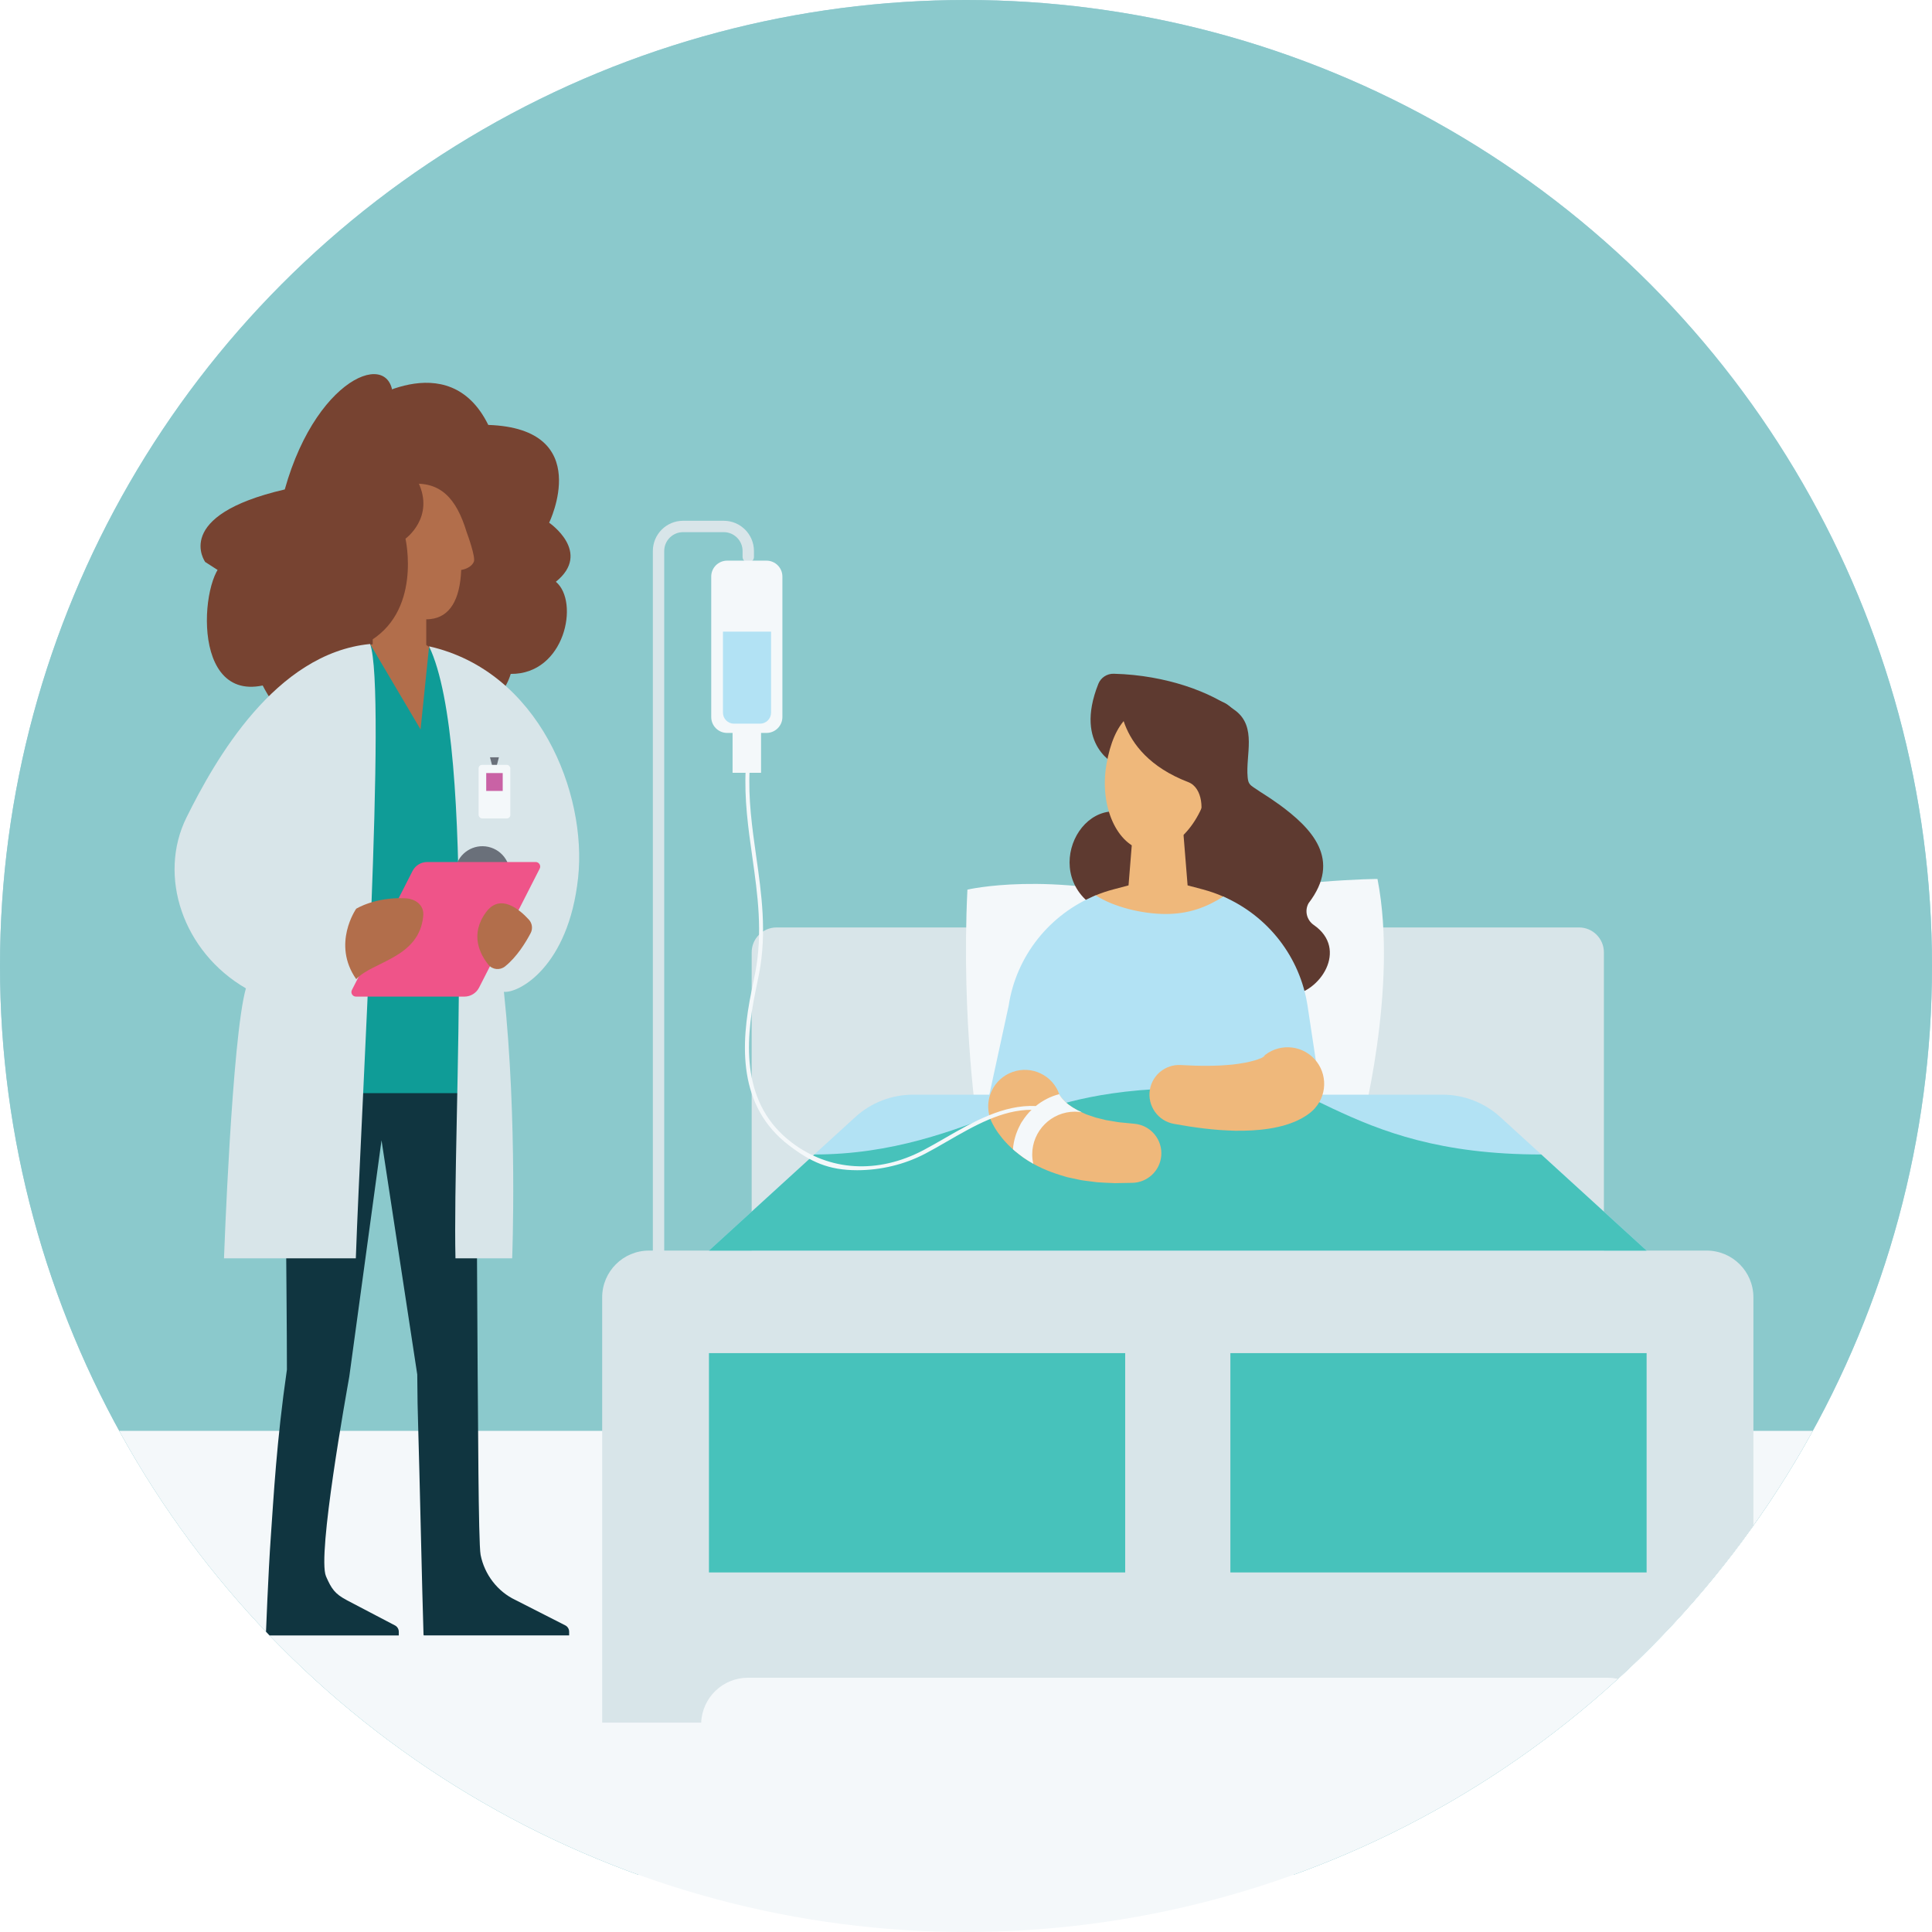 <?xml version="1.0" encoding="UTF-8"?><svg xmlns="http://www.w3.org/2000/svg" xmlns:xlink="http://www.w3.org/1999/xlink" viewBox="0 0 630 630"><defs><style>.cls-1,.cls-2{fill:none;}.cls-2{stroke:#d8e5e9;stroke-linecap:round;stroke-miterlimit:10;stroke-width:3.71px;}.cls-3{clip-path:url(#clippath);}.cls-4{fill:#6a707a;}.cls-5,.cls-6{fill:#efb87b;}.cls-7{fill:#f4f8fa;}.cls-8{fill:#ef5489;}.cls-9{fill:#8bc9cc;}.cls-10{fill:#b26e4b;}.cls-11{fill:#b2e2f4;}.cls-12{fill:#a6d3df;}.cls-13{fill:#d8e5e9;}.cls-14{fill:#c962a5;}.cls-15{fill:#0f9c97;}.cls-16{fill:#103540;}.cls-17{fill:#47c2bb;}.cls-18{fill:#5e3a30;}.cls-19{fill:#774331;}.cls-6{mix-blend-mode:multiply;}.cls-20{isolation:isolate;}</style><clipPath id="clippath"><circle class="cls-1" cx="315" cy="315" r="315"/></clipPath></defs><g class="cls-20"><g id="Layer_2"><g id="Layer_1-2"><g class="cls-3"><rect id="Background" class="cls-12" x="-486.3" y="-108.72" width="1280" height="719.96" transform="translate(307.4 502.52) rotate(-180)"/><rect id="Left_Sidebar_BG" class="cls-9" x="-486.3" y="-117.95" width="1296.35" height="729.23" transform="translate(323.75 493.33) rotate(-180)"/><rect class="cls-7" x="-29.36" y="466.58" width="848.34" height="181.42"/><g><path class="cls-19" d="m74.91,183.21c-8.51-2.24-14.78,45.69,10.75,40.32,16.13,31.36,46.12,11.44,46.12,11.44,0,0,29.18,3.4,34.76-15.22,17.67.19,22.51-23.55,14.72-30.04,11.92-9.63-2.19-19.26-2.19-19.26,0,0,15-30.69-19.85-31.89-13.08-26.57-41.75-6.41-41.75-6.41l-12.62,38.3s-21.43,15.01-29.94,12.77Z"/><path class="cls-10" d="m133.43,157.86c10.24-1.13,15.41,4.73,18.71,15.57.5,1.35,2.95,8.19,2.39,9.7-.55,1.5-2.5,2.49-4.14,2.72-.38,9.8-3.77,15.34-9.98,16.02-8.46.93-17.36-6.59-19.08-22.21-1.39-12.57,1.11-20.59,12.1-21.81Z"/><path class="cls-16" d="m113.01,521.76s15.71,8.23,15.71,8.23c.81.38,1.32,1.2,1.32,2.11v1.2h-43.35s.79-20.61,1.62-32.23c.93-13.11,1.86-31.02,5.25-54.46-.04-58.23-2.84-124.92,8.48-135.06h49.65s3.58,51.08,3.58,51.08l.49,85.41c.15,11.32.2,55.18.96,58.99,1.26,6.37,5.5,11.95,11.39,14.72l16.16,8.23c.81.38,1.32,1.2,1.32,2.11v1.2h-47.38v-.21s-.1.21-.1.21c-.42-12.51-1.38-56.6-1.7-66.17-.21-6.3-.32-12.61-.35-18.92l-11.65-76.37-10.52,77.12c-.88,5.03-10.53,58.33-7.58,65.08,1.75,4.01,2.88,5.71,6.71,7.72Z"/><path class="cls-10" d="m172.82,246.46c-3.98-15.81-33.82-36.14-33.82-36.14v-23.29s-17.47,4.65-17.47,4.65v18.4c-13.63,2.49-26.43,22.64-32.2,36.02l83.5.36Z"/><polygon class="cls-15" points="139.9 210.97 137.14 237.86 120.68 210 108.49 227.28 87.97 356.47 156.1 356.47 150.51 228.6 142.14 214.79 139.9 210.97"/><path class="cls-19" d="m92.87,159.6c-36.93,8.54-25.95,23.66-25.95,23.66,0,0,35.76,23.14,36.65,23.25s-2.52,13.08,15.85,3.23c18.37-9.84,12.8-34.08,12.8-34.08,0,0,9.63-6.93,4.16-18.4-5.47-11.47-10.95-5.89-8.43-25.18,2.52-19.29-24.21-11.31-35.09,27.52Z"/><g><path class="cls-13" d="m139.9,210.76c35.84,8.06,51.58,47.9,48.61,75.48-3.14,29.12-19.45,37.71-24.19,37.18,4.48,42.1,2.69,86.91,2.69,86.91h-18.49c-1.03-44.46,7.07-166.87-8.61-199.57Z"/><path class="cls-13" d="m60.83,266.53c9.22-18.59,28.89-53.53,59.85-56.53,5.44,14.7-2.86,149.42-4.65,200.33h-42.99s2.58-72.12,7.15-88.04c-20.51-11.88-28.86-36.61-19.36-55.76Z"/></g><g><polygon class="cls-4" points="162.69 246.94 161.24 252.54 159.78 246.94 162.69 246.94"/><rect class="cls-7" x="156.07" y="249.4" width="10.34" height="17.47" rx="1.13" ry="1.13" transform="translate(322.48 516.28) rotate(-180)"/><rect class="cls-14" x="158.55" y="252.08" width="5.38" height="5.83" transform="translate(322.48 510) rotate(-180)"/></g><path class="cls-4" d="m165.82,287.7c1.55-4.7-1.01-9.76-5.71-11.31h0c-4.7-1.55-9.76,1.01-11.31,5.71l17.02,5.6Z"/><path class="cls-8" d="m139.31,281.09h35.36c1.1,0,1.82,1.17,1.32,2.15l-19.77,38.81c-.92,1.8-2.77,2.93-4.79,2.93h-35.36c-1.1,0-1.82-1.17-1.32-2.15l19.77-38.81c.92-1.8,2.77-2.93,4.79-2.93Z"/><path class="cls-10" d="m173.03,304.28c-1.5,2.87-4.42,7.72-8.36,10.87-1.66,1.32-4.09,1.07-5.42-.58-2.72-3.38-6.12-9.84-.76-17.12,4.63-6.28,10.96-.86,13.96,2.42,1.11,1.21,1.34,2.97.58,4.42Z"/><path class="cls-10" d="m132.08,292.91c-9.75-.44-15.92,3.41-15.92,3.41,0,0-8.06,11.47,0,22.98,5.29-5.82,20.61-6.85,21.86-20.69.31-3.45-2.48-5.54-5.94-5.7Z"/></g><g><path class="cls-13" d="m253.23,302.43h261.66c4.48,0,8.12,3.64,8.12,8.12v105.82H245.11v-105.82c0-4.48,3.64-8.12,8.12-8.12Z"/><path class="cls-7" d="m443.61,368.8h-124.67s-5.57-35.52-3.48-78.7c0,0,26.47-6.27,64.77,4.18,42.49-7.66,68.95-7.66,68.95-7.66,6.96,35.52-5.57,82.18-5.57,82.18Z"/><g><path class="cls-18" d="m416.86,262.16c-3.34-2.42-5.07-3.33-8.06-5.39-.53-.37-1.09-.75-1.43-1.31-.38-.61-.46-1.36-.53-2.07-.69-7.16,3.02-16.3-3.93-21.63-7.72-5.91-22.39-11.62-39.73-12.06-2.19-.06-4.21,1.26-5.02,3.29-8.17,20.45,5.99,26.49,5.99,26.49l3.53,15.84c-17.5-5.93-29.71,24.96-4.74,33.18,24.97,8.22,39.2,27.41,57.85,26,9.52-.72,19.09-14.94,7.62-22.87-2.3-1.59-3.07-4.64-1.71-7.09,10.94-14.28,1.12-24.44-9.83-32.39Z"/><g><path class="cls-5" d="m394.4,255.02c-2.42,13.91-12.31,23.82-21.17,22.28s-14.84-14.2-12.42-28.11c2.42-13.91,8.86-20.57,20.06-18.63,11.2,1.95,15.95,10.55,13.53,24.46Z"/><path class="cls-6" d="m369.03,260.99s-.1-.02-.14-.05c-.09-.05-2.3-1.26-2.84-3.05-.51-1.71,2.7-9.11,3.35-10.58.11-.24.39-.35.62-.24.24.11.35.39.24.62-1.56,3.51-3.61,8.91-3.31,9.92.36,1.18,1.84,2.2,2.38,2.49.23.12.32.41.19.64-.1.18-.3.28-.5.24Z"/></g><path class="cls-18" d="m398.72,228.94c-13.01-5.27-33.61-4.15-33.61-4.15,0,0-2.93,20.54,22.39,30.26,4.73,1.82,5.27,9.58,3,14.11-.89,1.78-1.56,3.71-1.49,6.21.12,4.73,3.54,8.8,8.18,9.7,7.13,1.37,19.25,5.14,25.36,11.21,9.15,9.1-18.76-27.29-18.94-60.08-.02-3.19-1.93-6.07-4.89-7.27Z"/></g><path class="cls-13" d="m556.51,407.8H211.61c-8.42,0-15.25,6.83-15.25,15.25v138.67h32.29c.33-8.13,7.02-14.63,15.23-14.63h280.36c8.21,0,14.91,6.49,15.23,14.63h32.29v-138.67c0-8.42-6.83-15.25-15.25-15.25Z"/><path class="cls-11" d="m536.94,407.8H231.18l47.73-43.55c5.14-4.69,11.85-7.29,18.81-7.29h172.68c6.96,0,13.67,2.6,18.81,7.29l47.73,43.55Z"/><path class="cls-17" d="m265.53,376.46l-34.35,31.34h305.75l-34.35-31.34c-65.95,0-76.51-29.95-116.85-29.95s-69.85,29.95-120.21,29.95Z"/><path class="cls-5" d="m398.92,292.36c-2.15-.94-4.4-1.72-6.72-2.34l-4.94-1.31-1.54-19.09h-16.18l-1.54,19.09-4.94,1.31c-1.98.52-3.9,1.17-5.76,1.93-15.05,6.16-31.12,67.52-31.12,67.52,61.55-20.5,105.11,1.07,103.71-8.17,0,0-16.44-52.62-30.99-58.95Z"/><path class="cls-11" d="m429.91,351.31l-3.53-23.3c-2.41-15.94-12.91-29.31-27.46-35.65-5.66,3.57-11.35,5.68-18.83,5.68s-17-2.26-22.77-6.08c-15.05,6.16-25.96,19.76-28.42,36.05l-6.83,31.47c-.75,4.95,10.84,3.43,15.85,3.43,0,0,15.12-7.16,43.77-7.96,28.65-.8,49.63,5.61,48.23-3.64Z"/><path class="cls-5" d="m345.46,356.85c-.05-.13-.1-.26-.15-.39l-.04-.08v-.03s-.06-.07-.08-.1c-.04-.05,0,.01-.02.02v.03s.02.08.02.08c.02.05.04.1.06.16.12.24.25.54.49.85.17.32.49.63.74.97.29.33.65.64.96,1,1.42,1.33,3.4,2.52,5.65,3.51l.85.38.43.19.46.15,1.85.63c.6.24,1.3.35,1.95.53l1.99.5c1.4.22,2.79.48,4.21.7l4.39.43.76.07c5.31.52,9.19,5.24,8.68,10.54-.48,4.94-4.6,8.64-9.44,8.72l-5.65.1c-1.91-.05-3.85-.18-5.78-.29l-2.95-.37c-.99-.14-1.96-.22-2.97-.46l-3.01-.64-.75-.16-.76-.22-1.52-.46c-4.04-1.24-8.17-2.98-12.1-5.72-.97-.73-1.94-1.43-2.88-2.23-.93-.84-1.87-1.65-2.75-2.64-.89-.93-1.74-1.99-2.57-3.13l-.61-.9-.3-.46-.31-.52c-.21-.37-.39-.66-.61-1.09l-.33-.67-.08-.17-.1-.23-.27-.68c-2.19-6.22,1.08-13.04,7.3-15.22,6.22-2.19,13.04,1.08,15.22,7.3Z"/><path class="cls-5" d="m428.85,361.31c-.15.17-.31.34-.47.5l-.24.24-.12.11-.42.37-.43.36-.32.25-.63.45-.32.22-.27.17-1.07.64c-.35.2-.64.34-.97.5l-.96.46-.88.36c-.59.24-1.19.47-1.72.63l-1.65.51-1.56.38c-1.06.27-2.02.41-3.02.58-3.91.6-7.52.72-11.03.68-1.74-.06-3.46-.13-5.16-.25-1.67-.16-3.37-.27-5.01-.49-1.64-.23-3.29-.41-4.9-.67l-4.82-.82c-5.27-.9-8.81-5.89-7.92-11.16.83-4.87,5.15-8.26,9.96-8.04l.41.02,4.29.19c1.43.06,2.82.03,4.23.05,1.41.02,2.77-.08,4.14-.11,1.36-.07,2.69-.19,4.01-.31,2.59-.3,5.08-.73,7.16-1.35.49-.17,1.04-.3,1.44-.49l.64-.25.51-.26c.19-.08.29-.17.4-.24l.17-.1.05-.08s.06-.05.03-.05c-.04,0-.07,0-.1.02l-.11.06c-.06.03-.12.07-.17.11l-.1.07-.21.17-.2.18-.26.25c-.13.13-.25.26-.37.4,4.35-4.96,11.89-5.45,16.85-1.11,4.96,4.35,5.45,11.89,1.11,16.85Z"/><rect class="cls-17" x="231.18" y="441.24" width="135.73" height="71.51"/><rect class="cls-17" x="401.21" y="441.24" width="135.73" height="71.51"/><g><path class="cls-2" d="m214.74,452.13V179.68c0-4.42,3.58-8.01,8.01-8.01h13.24c4.42,0,8.01,3.58,8.01,8.01v1.9"/><path class="cls-7" d="m237.11,182.82h12.83c2.87,0,5.19,2.33,5.19,5.19v45.8c0,2.87-2.33,5.19-5.19,5.19h-1.77s0,13,0,13h-9.29v-13s-1.77,0-1.77,0c-2.87,0-5.19-2.33-5.19-5.19v-45.8c0-2.87,2.33-5.19,5.19-5.19Z"/></g><path d="m348.77,354.37h0s.02.04.03.06c0-.02-.02-.04-.03-.06Z"/><path class="cls-7" d="m347.43,359.34c-.31-.35-.67-.66-.96-1-.25-.34-.57-.65-.74-.97-.15-.2-.26-.4-.35-.58-2.83.74-5.42,2.08-7.62,3.87-10.58-.52-20.58,5.25-29.57,10.43-2.45,1.41-4.75,2.74-7.06,3.96-14.96,7.87-30.67,6.84-42.97-2.5-16.14-12.25-15.4-31.91-11.81-49.25.41-1.96.81-3.89,1.17-5.78,2.59-13.39.8-26.07-.94-38.33-1.3-9.18-2.65-18.67-2.13-28.37l-1.28-.07c-.52,9.83.83,19.38,2.14,28.62,1.72,12.16,3.5,24.73.95,37.9-.37,1.89-.77,3.82-1.17,5.77-3.67,17.71-4.5,37.79,12.29,50.53,7,5.31,12.78,8.02,22.12,8.02,7.59,0,15.33-1.79,22.23-5.41,2.33-1.22,4.65-2.56,7.1-3.98,8.84-5.1,17.92-10.33,27.54-10.31-1.13,1.1-2.12,2.33-2.97,3.66,0,0-.45.58-.84,1.45-1.24,2.35-2.03,4.97-2.26,7.75.18.17.37.33.55.5.94.81,1.92,1.5,2.88,2.23,1.06.74,2.13,1.39,3.21,2-.22-.98-.35-2-.35-3.05,0-7.68,6.25-13.93,13.93-13.93.75,0,1.49.07,2.21.19-2.11-.96-3.96-2.09-5.3-3.35Z"/></g><path class="cls-11" d="m235.75,205.96h15.68v26.44c0,1.97-1.6,3.58-3.58,3.58h-8.52c-1.97,0-3.58-1.6-3.58-3.58v-26.44h0Z"/></g></g></g></g></svg>